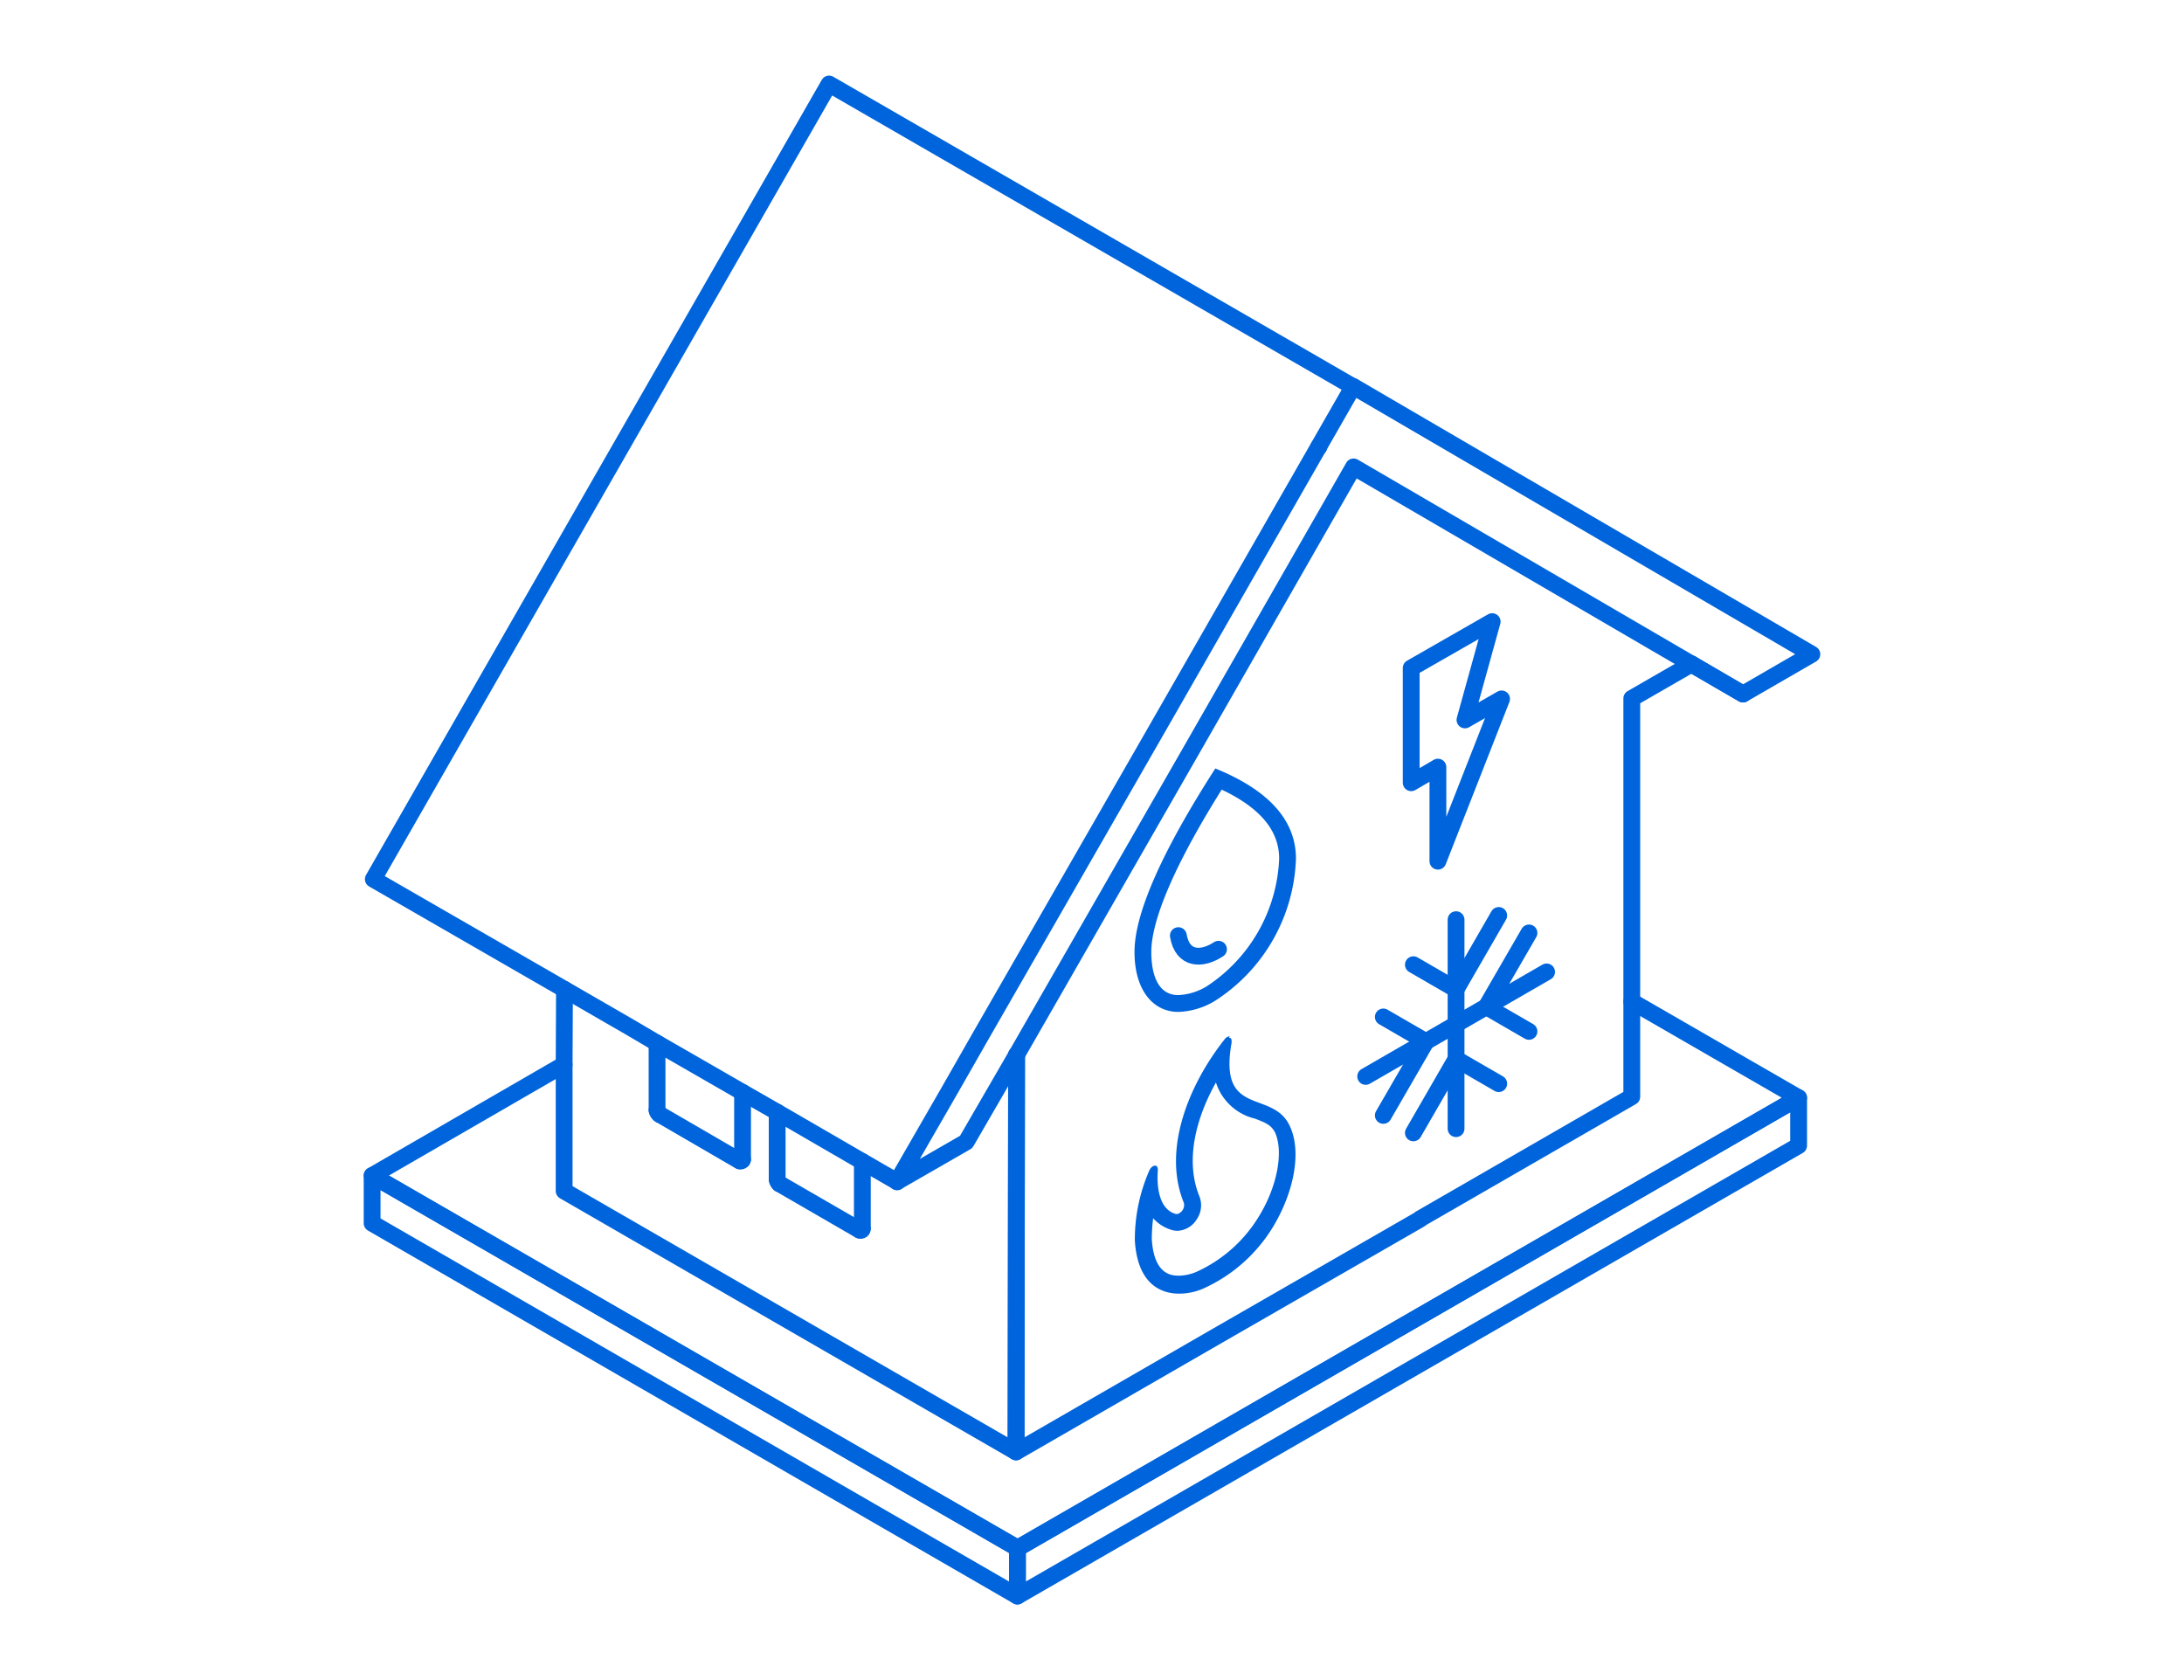 <?xml version="1.0" encoding="UTF-8"?>
<svg xmlns="http://www.w3.org/2000/svg" viewBox="0 0 130 100">
  <defs>
    <style>.cls-1,.cls-2,.cls-3,.cls-4,.cls-6{fill:none;}.cls-2,.cls-3,.cls-4,.cls-6{stroke:#0064dc;}.cls-2,.cls-3,.cls-6{stroke-linecap:round;}.cls-2,.cls-3,.cls-4{stroke-linejoin:round;}.cls-2{fill-rule:evenodd;}.cls-5{fill:#0064dc;}.cls-6{stroke-miterlimit:10;}</style>
  </defs>
  <g id="Ebene_2" data-name="Ebene 2">
    <g id="Ebene_1-2" data-name="Ebene 1">
      <rect class="cls-1" width="130" height="100"></rect>
      <path class="cls-2" d="M107.85,38.94l-4.1,2.37L80.57,27.79,71,44.51,60.51,62.79l-3,5.18-4.12,2.37,3.13-5.43,1.93-3.38L68.91,43.32Q74.73,33.16,80.55,23Z"></path>
      <polyline class="cls-2" points="97.13 59.61 107.06 65.34 60.58 92.15 22.15 69.97 33.58 63.36"></polyline>
      <polygon class="cls-2" points="60.56 92.15 22.15 69.97 22.15 72.81 60.56 95 60.56 92.15"></polygon>
      <polygon class="cls-2" points="60.56 95 107.06 68.19 107.06 65.34 60.56 92.15 60.56 95"></polygon>
      <polyline class="cls-2" points="33.6 58.89 33.58 63.36 33.58 70.89 60.48 86.42 60.51 62.78"></polyline>
      <polyline class="cls-2" points="100.69 39.52 97.13 41.57 97.13 65.28 84.54 72.54 84.54 72.56 72.51 79.48 60.48 86.42 60.51 62.78"></polyline>
      <line class="cls-3" x1="44.2" y1="65.02" x2="44.2" y2="69.01"></line>
      <path class="cls-2" d="M44.2,69c0,.09-.07.13-.17.09"></path>
      <line class="cls-3" x1="44.03" y1="69.1" x2="39.28" y2="66.34"></line>
      <path class="cls-2" d="M39.28,66.34a.36.36,0,0,1-.17-.26"></path>
      <line class="cls-3" x1="39.11" y1="66.08" x2="39.11" y2="62.09"></line>
      <line class="cls-3" x1="78.5" y1="26.61" x2="78.5" y2="26.59"></line>
      <polygon class="cls-2" points="103.75 41.31 100.66 39.52 100.69 39.52 103.75 41.31"></polygon>
      <line class="cls-3" x1="51.33" y1="69.14" x2="51.33" y2="73.12"></line>
      <path class="cls-2" d="M51.33,73.12c0,.1-.06.14-.16.1"></path>
      <line class="cls-3" x1="51.17" y1="73.22" x2="46.4" y2="70.46"></line>
      <path class="cls-2" d="M46.4,70.46a.38.38,0,0,1-.14-.27"></path>
      <line class="cls-3" x1="46.26" y1="70.19" x2="46.26" y2="66.2"></line>
      <polyline class="cls-2" points="53.41 70.34 51.33 69.14 46.26 66.2 44.2 65.02 39.11 62.09 37.48 61.13 33.6 58.89 22.22 52.33 49.35 5 80.55 23.02"></polyline>
      <path class="cls-4" d="M88.82,37,87.2,42.85l2.18-1.25-3.79,9.66v-5.6L84,46.59V39.76Z"></path>
      <path class="cls-5" d="M73.66,62.52h0m-1.28,1.92a3.22,3.22,0,0,0,2.31,2.14c.67.25,1,.4,1.22.86.5,1.16.1,3.24-1,5a8.38,8.38,0,0,1-3.71,3.27,2.78,2.78,0,0,1-1,.22c-.41,0-1.5,0-1.64-2.16a9.89,9.89,0,0,1,.08-1.26,2.33,2.33,0,0,0,1.08.69,1.13,1.13,0,0,0,.36.06,1.42,1.42,0,0,0,1.17-.71,1.46,1.46,0,0,0,.14-1.35c-.87-2.14-.19-4.68,1-6.79m.81-2.73a.41.41,0,0,0-.29.16c-2.18,2.75-3.73,6.62-2.44,9.76a.56.56,0,0,1-.39.66H70C69,72,68.84,70.66,68.92,69.64c0-.17-.06-.26-.17-.26s-.27.11-.36.34a10.25,10.25,0,0,0-.84,4.11C67.7,76.33,69,77,70.19,77a3.59,3.59,0,0,0,1.45-.31A9.33,9.33,0,0,0,75.79,73c1.24-2.07,1.69-4.44,1-5.94-1-2.27-4.29-.47-3.48-5,0-.19,0-.29-.16-.29Z"></path>
      <path class="cls-5" d="M72.72,47c2.3,1.09,3.42,2.44,3.42,4.11a9.55,9.55,0,0,1-4.3,7.59,3.57,3.57,0,0,1-1.7.53c-1.4,0-1.61-1.61-1.61-2.57,0-1.37.74-4.15,4.19-9.66m-.38-1.26c-3.21,5-4.81,8.65-4.81,10.92s1.1,3.57,2.61,3.57a4.47,4.47,0,0,0,2.2-.67,10.47,10.47,0,0,0,4.8-8.45c0-2.27-1.6-4.07-4.8-5.37Z"></path>
      <path class="cls-3" d="M70.14,55.69c.25,1.47,1.42,1.45,2.39.81"></path>
      <line class="cls-6" x1="86.67" y1="54.74" x2="86.67" y2="67.18"></line>
      <line class="cls-6" x1="89.21" y1="54.49" x2="86.67" y2="58.89"></line>
      <line class="cls-6" x1="84.13" y1="57.42" x2="86.67" y2="58.89"></line>
      <line class="cls-6" x1="81.29" y1="64.07" x2="92.06" y2="57.85"></line>
      <line class="cls-6" x1="82.34" y1="60.53" x2="84.88" y2="62"></line>
      <line class="cls-6" x1="82.34" y1="66.39" x2="84.88" y2="62"></line>
      <line class="cls-6" x1="84.13" y1="67.43" x2="86.67" y2="63.03"></line>
      <line class="cls-6" x1="89.21" y1="64.5" x2="86.67" y2="63.03"></line>
      <line class="cls-6" x1="91.01" y1="61.39" x2="88.47" y2="59.92"></line>
      <line class="cls-6" x1="91.01" y1="55.53" x2="88.47" y2="59.92"></line>
    </g>
  </g>
</svg>
